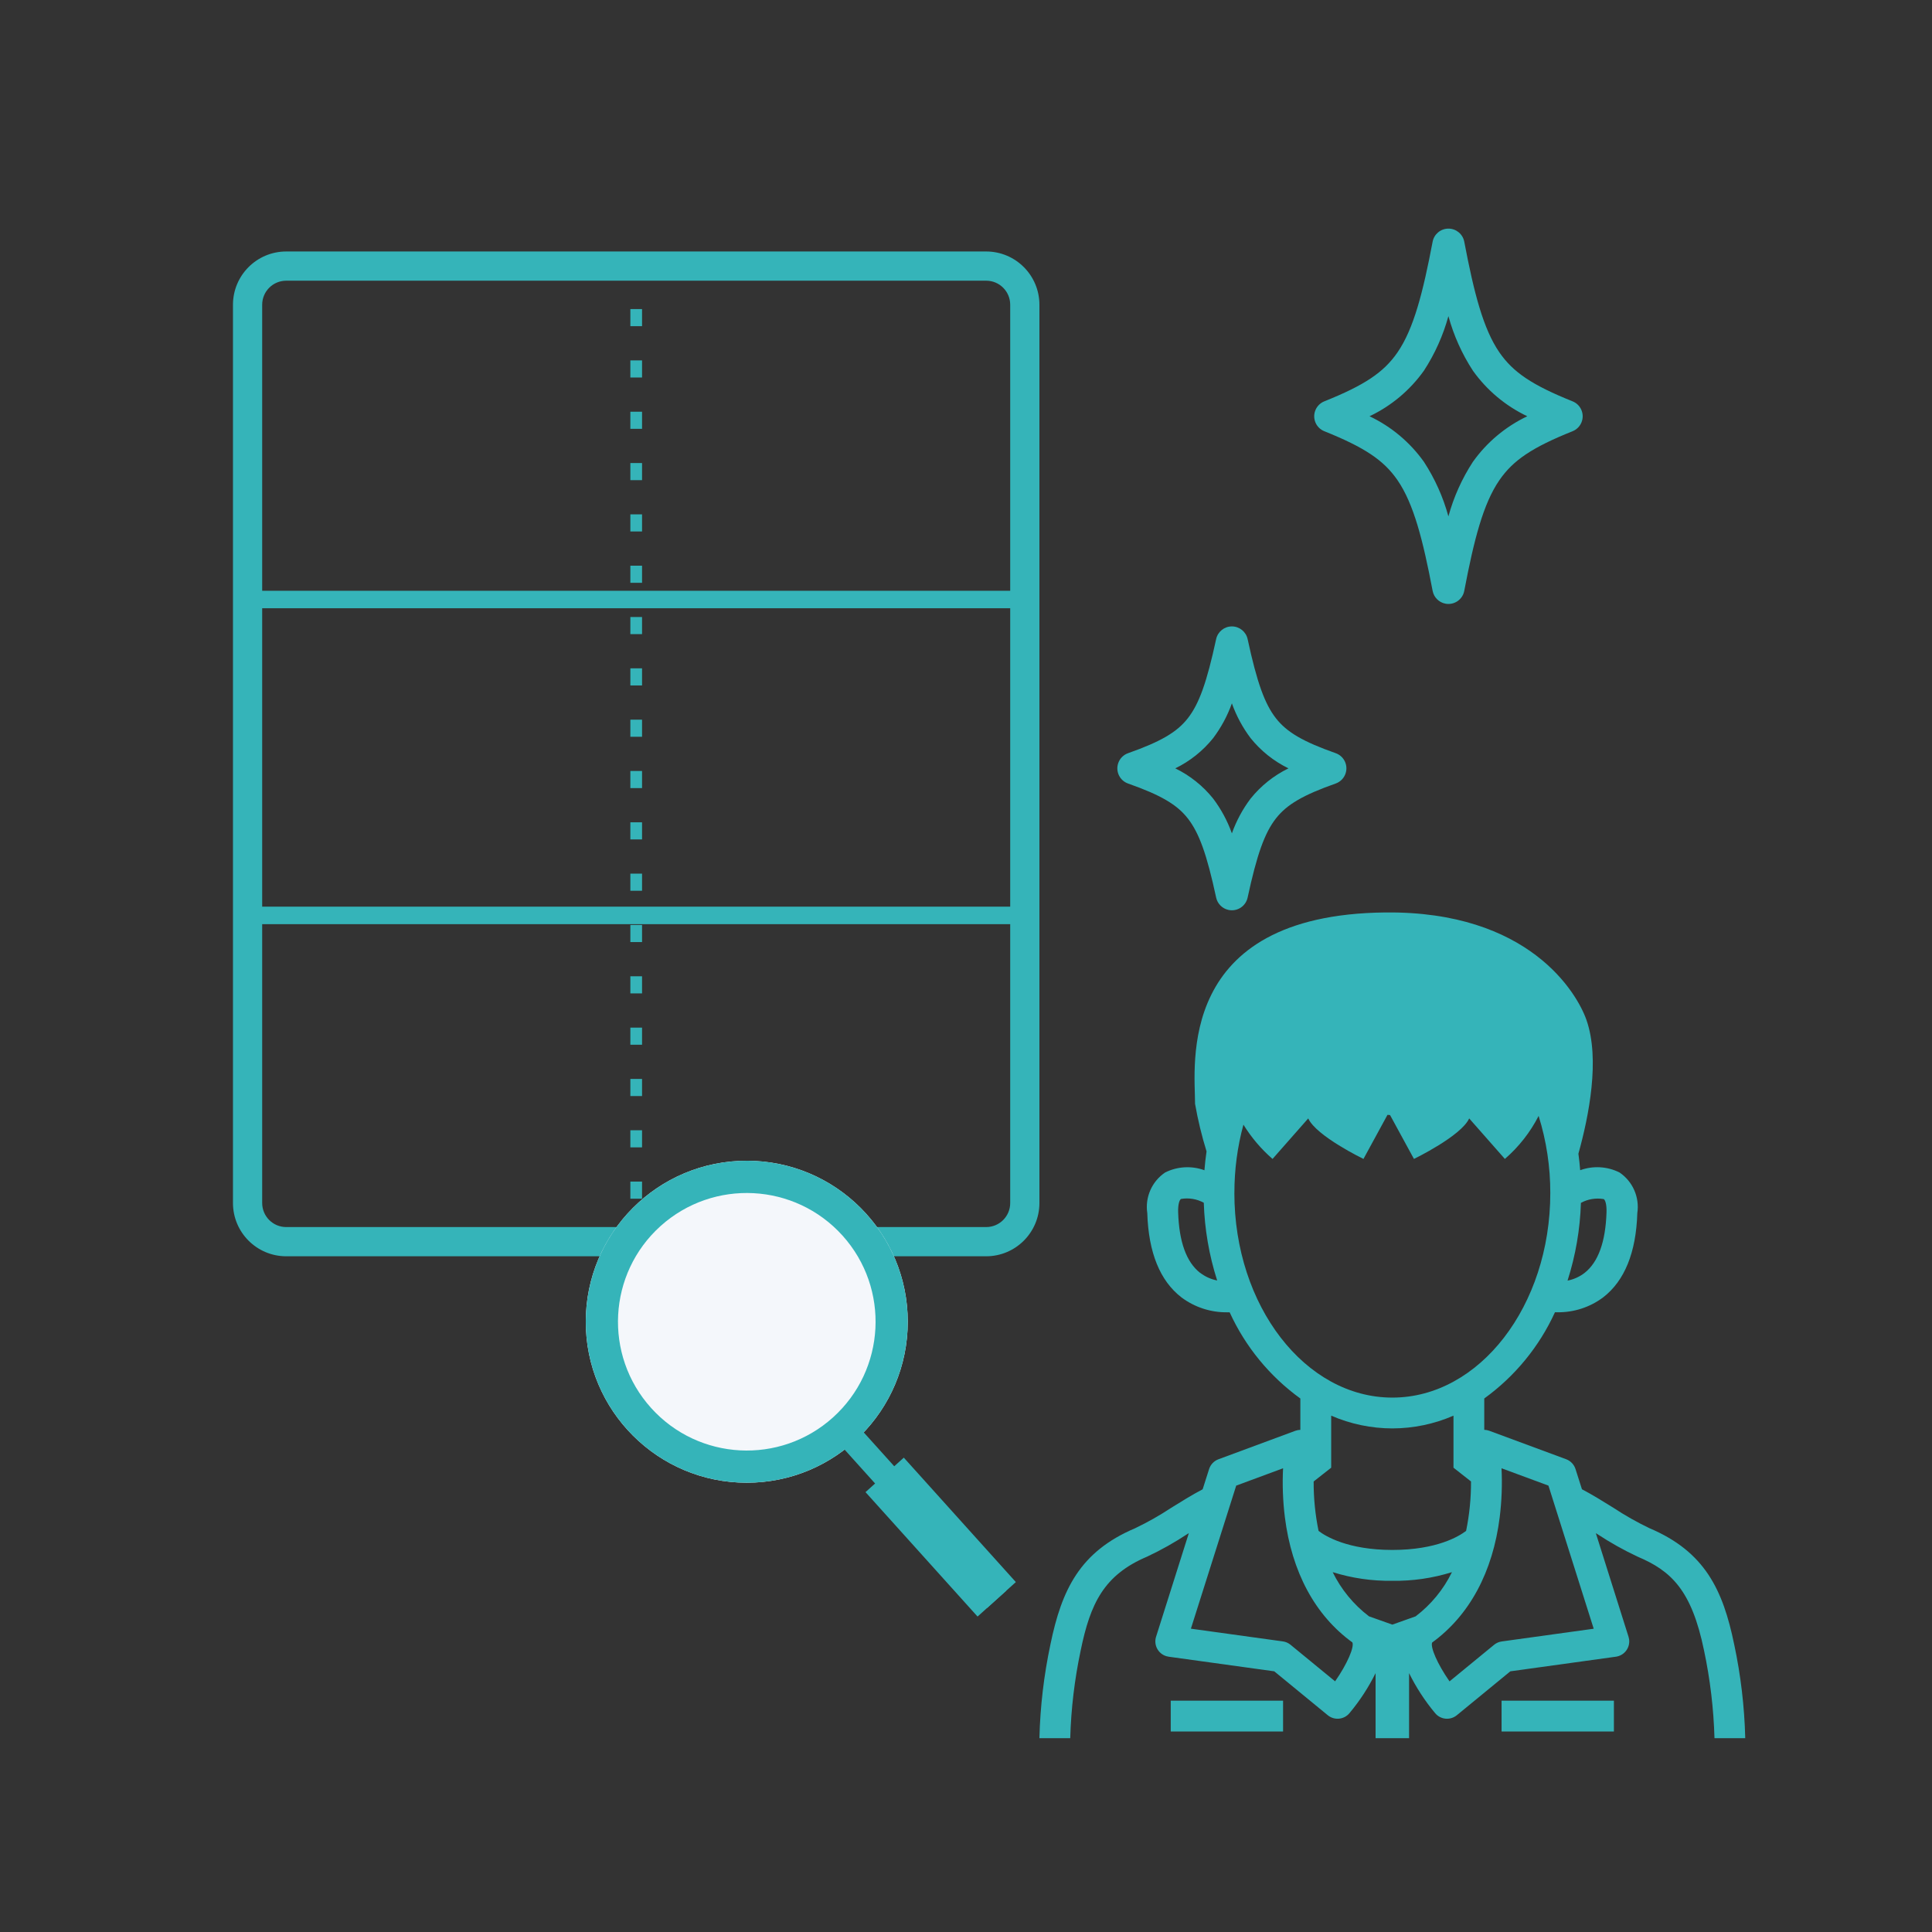 <?xml version="1.0" encoding="UTF-8"?>
<svg id="_レイヤー_1" data-name="レイヤー_1" xmlns="http://www.w3.org/2000/svg" xmlns:xlink="http://www.w3.org/1999/xlink" version="1.1" viewBox="0 0 150 150">
  <rect x="0" y="0" width="150" height="150" fill="#333333" stroke="none"/>
  <!-- Generator: Adobe Illustrator 29.4.0, SVG Export Plug-In . SVG Version: 2.1.0 Build 152)  -->
  <defs>
    <style>
      .st0 {
        fill: none;
      }

      .st1 {
        fill: #f4f7fb;
      }

      .st2 {
        clip-path: url(#clippath-1);
      }

      .st3 {
        fill: #35b4b9;
      }

      .st4 {
        clip-path: url(#clippath);
      }
    </style>
    <clipPath id="clippath">
      <rect class="st0" x="80.7" y="70.843" width="54.799" height="64.11"/>
    </clipPath>
    <clipPath id="clippath-1">
      <rect class="st0" x="18.088" y="19.525" width="62.612" height="78.012"/>
    </clipPath>
  </defs>
  <g id="_グループ_37885" data-name="グループ_37885">
    <rect id="_長方形_34224" data-name="長方形_34224" class="st0" width="150" height="150"/>
    <g id="_グループ_37887" data-name="グループ_37887">
      <g id="_グループ_37889" data-name="グループ_37889">
        <g class="st4">
          <g id="_グループ_37888" data-name="グループ_37888">
            <path id="_パス_27930" data-name="パス_27930" class="st3" d="M134.637,127.651c-.866-4.205-2.267-7.178-6.569-9-.972-.465-1.91-.996-2.809-1.59-.812-.505-1.647-1.023-2.437-1.435l-.5-1.57c-.112-.352-.379-.632-.725-.761l-5.977-2.213c-.123-.044-.252-.068-.383-.071v-2.433c2.378-1.718,4.27-4.024,5.489-6.693h.177c1.283.019,2.536-.387,3.563-1.156,1.667-1.284,2.561-3.486,2.655-6.544.185-1.229-.352-2.455-1.38-3.153-.951-.477-2.056-.541-3.056-.177-.034-.432-.081-.859-.138-1.281.818-2.93,1.688-7.349.626-10.382-.733-2.097-4.458-8.473-15.645-8.349-16.3.184-14.744,11.911-14.744,14.857.219,1.249.517,2.483.892,3.695-.069.482-.126.969-.164,1.462-1-.364-2.105-.3-3.056.177-1.029.698-1.566,1.924-1.381,3.153.094,3.058.987,5.26,2.655,6.544,1.027.768,2.28,1.175,3.563,1.156h.177c1.219,2.669,3.111,4.975,5.489,6.693v2.433c-.13.003-.259.027-.382.071l-5.977,2.214c-.346.128-.614.409-.726.761l-.5,1.57c-.791.412-1.625.929-2.437,1.435-.899.594-1.837,1.125-2.809,1.59-4.3,1.82-5.7,4.792-6.569,9-.511,2.401-.799,4.844-.859,7.298h2.393c.065-2.293.337-4.575.813-6.819.745-3.619,1.788-5.85,5.157-7.276,1.087-.511,2.135-1.1,3.137-1.762l.1-.059-2.544,8.044c-.198.633.155,1.306.788,1.503.062.019.125.034.189.043l8.2,1.135,4.157,3.411c.508.415,1.255.345,1.677-.157.799-.954,1.481-1.999,2.033-3.114v5.051h2.6v-5.051c.55,1.115,1.231,2.16,2.028,3.114.422.502,1.169.572,1.677.157l4.157-3.411,8.2-1.135c.656-.093,1.113-.7,1.02-1.357-.009-.064-.023-.128-.043-.189l-2.539-8.044.1.059c1.003.663,2.053,1.252,3.142,1.763,2.6,1.1,4.191,2.584,5.157,7.276.476,2.244.748,4.525.813,6.818h2.388c-.061-2.455-.349-4.899-.862-7.3M109.911,125.492l-1.811.643-1.811-.643c-1.194-.909-2.159-2.083-2.82-3.43,1.498.468,3.061.695,4.63.671,1.569.024,3.132-.203,4.63-.671-.66,1.347-1.625,2.521-2.819,3.43M124.51,93.092c.123.074.238.42.219,1.027-.07,2.293-.643,3.877-1.7,4.707-.389.301-.843.506-1.325.6.625-1.954.975-3.985,1.038-6.036.54-.295,1.165-.398,1.771-.293M93.171,98.821c-1.06-.83-1.632-2.414-1.7-4.707-.019-.606.1-.953.22-1.027.606-.105,1.23-.002,1.77.293.064,2.051.414,4.083,1.039,6.037-.482-.094-.936-.3-1.325-.6M95.839,92.617c-.004-1.79.231-3.572.7-5.3.614.997,1.376,1.895,2.261,2.662l2.771-3.146c.616,1.369,4.288,3.146,4.288,3.146l1.865-3.423c.067.007.134.012.2.018l1.855,3.405s3.671-1.777,4.288-3.146l2.771,3.146c1.08-.934,1.97-2.068,2.62-3.339.606,1.937.911,3.955.907,5.985,0,8.758-5.5,15.884-12.264,15.884s-12.265-7.125-12.265-15.884M108.1,110.902c1.634-.003,3.249-.34,4.748-.99v4.039l1.361,1.069c.006,1.289-.122,2.575-.381,3.837-.546.418-2.272,1.48-5.728,1.48s-5.2-1.071-5.727-1.477c-.26-1.263-.387-2.55-.381-3.84l1.361-1.069v-4.039c1.499.65,3.114.987,4.748.99M103.655,130.537l-3.461-2.84c-.172-.141-.38-.231-.6-.26l-7.133-.987,3.518-11.107,3.638-1.347c-.062,1.264-.016,2.532.139,3.788.535,4.267,2.349,7.636,5.242,9.731.159.36-.391,1.663-1.343,3.026M116.602,127.441c-.22.029-.428.119-.6.26l-3.461,2.84c-.953-1.363-1.5-2.663-1.35-3.015,2.9-2.107,4.713-5.476,5.248-9.742.154-1.256.201-2.524.139-3.788l3.643,1.347,3.514,11.111-7.133.987Z"/>
            <rect id="_長方形_34257" data-name="長方形_34257" class="st3" x="90.896" y="132.04" width="8.721" height="2.393"/>
            <rect id="_長方形_34258" data-name="長方形_34258" class="st3" x="116.582" y="132.04" width="8.721" height="2.393"/>
          </g>
        </g>
      </g>
      <g id="_グループ_37891" data-name="グループ_37891">
        <g class="st2">
          <g id="_グループ_37890" data-name="グループ_37890">
            <path id="_パス_27931" data-name="パス_27931" class="st3" d="M76.569,19.525H22.22c-2.281.002-4.129,1.85-4.132,4.131v69.75c.003,2.281,1.851,4.129,4.132,4.131h54.349c2.28-.003,4.128-1.851,4.131-4.131V23.656c-.003-2.28-1.851-4.128-4.131-4.131M22.22,21.793h54.349c1.028.001,1.862.835,1.863,1.863v22.213H20.356v-22.213c.002-1.029.835-1.862,1.864-1.863M78.433,70.393H20.356v-23.168h58.076v23.168ZM76.569,95.269H22.22c-1.029-.001-1.862-.834-1.864-1.863v-21.655h58.076v21.655c-.001,1.028-.835,1.862-1.863,1.863"/>
            <rect id="_長方形_34260" data-name="長方形_34260" class="st3" x="48.941" y="43.92" width=".907" height="1.329"/>
            <rect id="_長方形_34261" data-name="長方形_34261" class="st3" x="48.941" y="47.905" width=".907" height="1.328"/>
            <rect id="_長方形_34262" data-name="長方形_34262" class="st3" x="48.941" y="39.935" width=".907" height="1.328"/>
            <rect id="_長方形_34263" data-name="長方形_34263" class="st3" x="48.941" y="35.95" width=".907" height="1.329"/>
            <rect id="_長方形_34264" data-name="長方形_34264" class="st3" x="48.941" y="27.981" width=".907" height="1.329"/>
            <rect id="_長方形_34265" data-name="長方形_34265" class="st3" x="48.941" y="51.889" width=".907" height="1.329"/>
            <rect id="_長方形_34266" data-name="長方形_34266" class="st3" x="48.941" y="23.996" width=".907" height="1.328"/>
            <rect id="_長方形_34267" data-name="長方形_34267" class="st3" x="48.941" y="31.966" width=".907" height="1.328"/>
            <rect id="_長方形_34268" data-name="長方形_34268" class="st3" x="48.941" y="75.798" width=".907" height="1.329"/>
            <rect id="_長方形_34269" data-name="長方形_34269" class="st3" x="48.941" y="55.875" width=".907" height="1.328"/>
            <rect id="_長方形_34270" data-name="長方形_34270" class="st3" x="48.941" y="79.784" width=".907" height="1.328"/>
            <rect id="_長方形_34271" data-name="長方形_34271" class="st3" x="48.941" y="71.814" width=".907" height="1.328"/>
            <rect id="_長方形_34272" data-name="長方形_34272" class="st3" x="48.941" y="87.753" width=".907" height="1.328"/>
            <rect id="_長方形_34273" data-name="長方形_34273" class="st3" x="48.941" y="83.768" width=".907" height="1.329"/>
            <rect id="_長方形_34274" data-name="長方形_34274" class="st3" x="48.941" y="91.738" width=".907" height="1.329"/>
            <rect id="_長方形_34275" data-name="長方形_34275" class="st3" x="48.941" y="59.859" width=".907" height="1.329"/>
            <rect id="_長方形_34276" data-name="長方形_34276" class="st3" x="48.941" y="63.844" width=".907" height="1.328"/>
            <rect id="_長方形_34277" data-name="長方形_34277" class="st3" x="48.941" y="67.829" width=".907" height="1.329"/>
          </g>
        </g>
      </g>
      <g id="_グループ_37894" data-name="グループ_37894">
        <circle id="_楕円形_607" data-name="楕円形_607" class="st1" cx="57.979" cy="102.619" r="12.5"/>
        <path id="_楕円形_607_-_アウトライン" data-name="楕円形_607_-_アウトライン" class="st3" d="M51.288,95.188c-4.104,3.696-4.436,10.018-.74,14.123s10.018,4.436,14.123.74c4.104-3.696,4.436-10.018.74-14.123-3.698-4.098-10.016-4.429-14.123-.74M49.615,93.33c5.13-4.619,13.034-4.205,17.653.925s4.205,13.034-.925,17.653-13.034,4.205-17.653-.925-4.205-13.034.925-17.653Z"/>
        <path id="_線_2125" data-name="線_2125" class="st3" d="M78.127,123.501l-1.486,1.338-11.375-12.633,1.486-1.338,11.375,12.633Z"/>
        <path id="_線_2126" data-name="線_2126" class="st3" d="M78.87,122.832l-2.973,2.677-8.699-9.661,2.973-2.677,8.699,9.661Z"/>
      </g>
    </g>
    <g id="_グループ_37893" data-name="グループ_37893">
      <path id="_パス_27932" data-name="パス_27932" class="st3" d="M112.457,17.75c.6,0,1.116.426,1.228,1.016.751,3.951,1.47,6.767,2.728,8.594,1.068,1.55,2.554,2.544,5.682,3.8.641.257.951.985.694,1.626-.127.316-.378.567-.694.694-3.128,1.254-4.615,2.248-5.682,3.8-1.258,1.826-1.977,4.642-2.728,8.594-.129.678-.783,1.123-1.461.995-.504-.096-.899-.49-.995-.995-.752-3.952-1.47-6.767-2.728-8.594-1.067-1.55-2.554-2.544-5.682-3.8-.641-.257-.951-.985-.694-1.626.127-.316.378-.567.694-.694,3.127-1.254,4.614-2.248,5.682-3.8,1.258-1.826,1.976-4.642,2.728-8.594.112-.59.628-1.016,1.228-1.016ZM118.578,32.318c-1.687-.801-3.141-2.019-4.224-3.54-.849-1.304-1.49-2.732-1.9-4.233-.41,1.501-1.051,2.929-1.9,4.233-1.083,1.521-2.537,2.74-4.224,3.54,1.687.8,3.141,2.019,4.224,3.54.849,1.304,1.49,2.732,1.9,4.233.41-1.501,1.051-2.929,1.9-4.233,1.083-1.521,2.537-2.739,4.224-3.54Z"/>
      <path id="_パス_27933" data-name="パス_27933" class="st3" d="M95.643,48.635h0c.589,0,1.098.411,1.222.986.725,3.357,1.321,5.023,2.2,6.147.844,1.079,2.1,1.814,4.636,2.708.651.23.992.944.762,1.595-.126.356-.406.636-.762.762-2.535.895-3.791,1.629-4.636,2.708-.879,1.124-1.476,2.79-2.2,6.147-.145.675-.81,1.104-1.485.959-.48-.103-.856-.479-.959-.959-.721-3.356-1.321-5.019-2.201-6.146-.844-1.08-2.1-1.814-4.636-2.708-.651-.23-.992-.944-.762-1.595.126-.356.406-.636.762-.762,2.535-.895,3.791-1.629,4.636-2.708.879-1.124,1.476-2.79,2.2-6.147.124-.576.634-.987,1.223-.987ZM100.037,59.655c-1.141-.556-2.145-1.357-2.94-2.347-.619-.821-1.109-1.731-1.454-2.7-.345.969-.835,1.879-1.454,2.7-.795.99-1.799,1.791-2.94,2.347,1.141.556,2.145,1.357,2.94,2.347.619.821,1.109,1.731,1.454,2.7.345-.969.835-1.879,1.454-2.7.795-.99,1.799-1.791,2.94-2.347Z"/>
    </g>
  </g>
</svg>